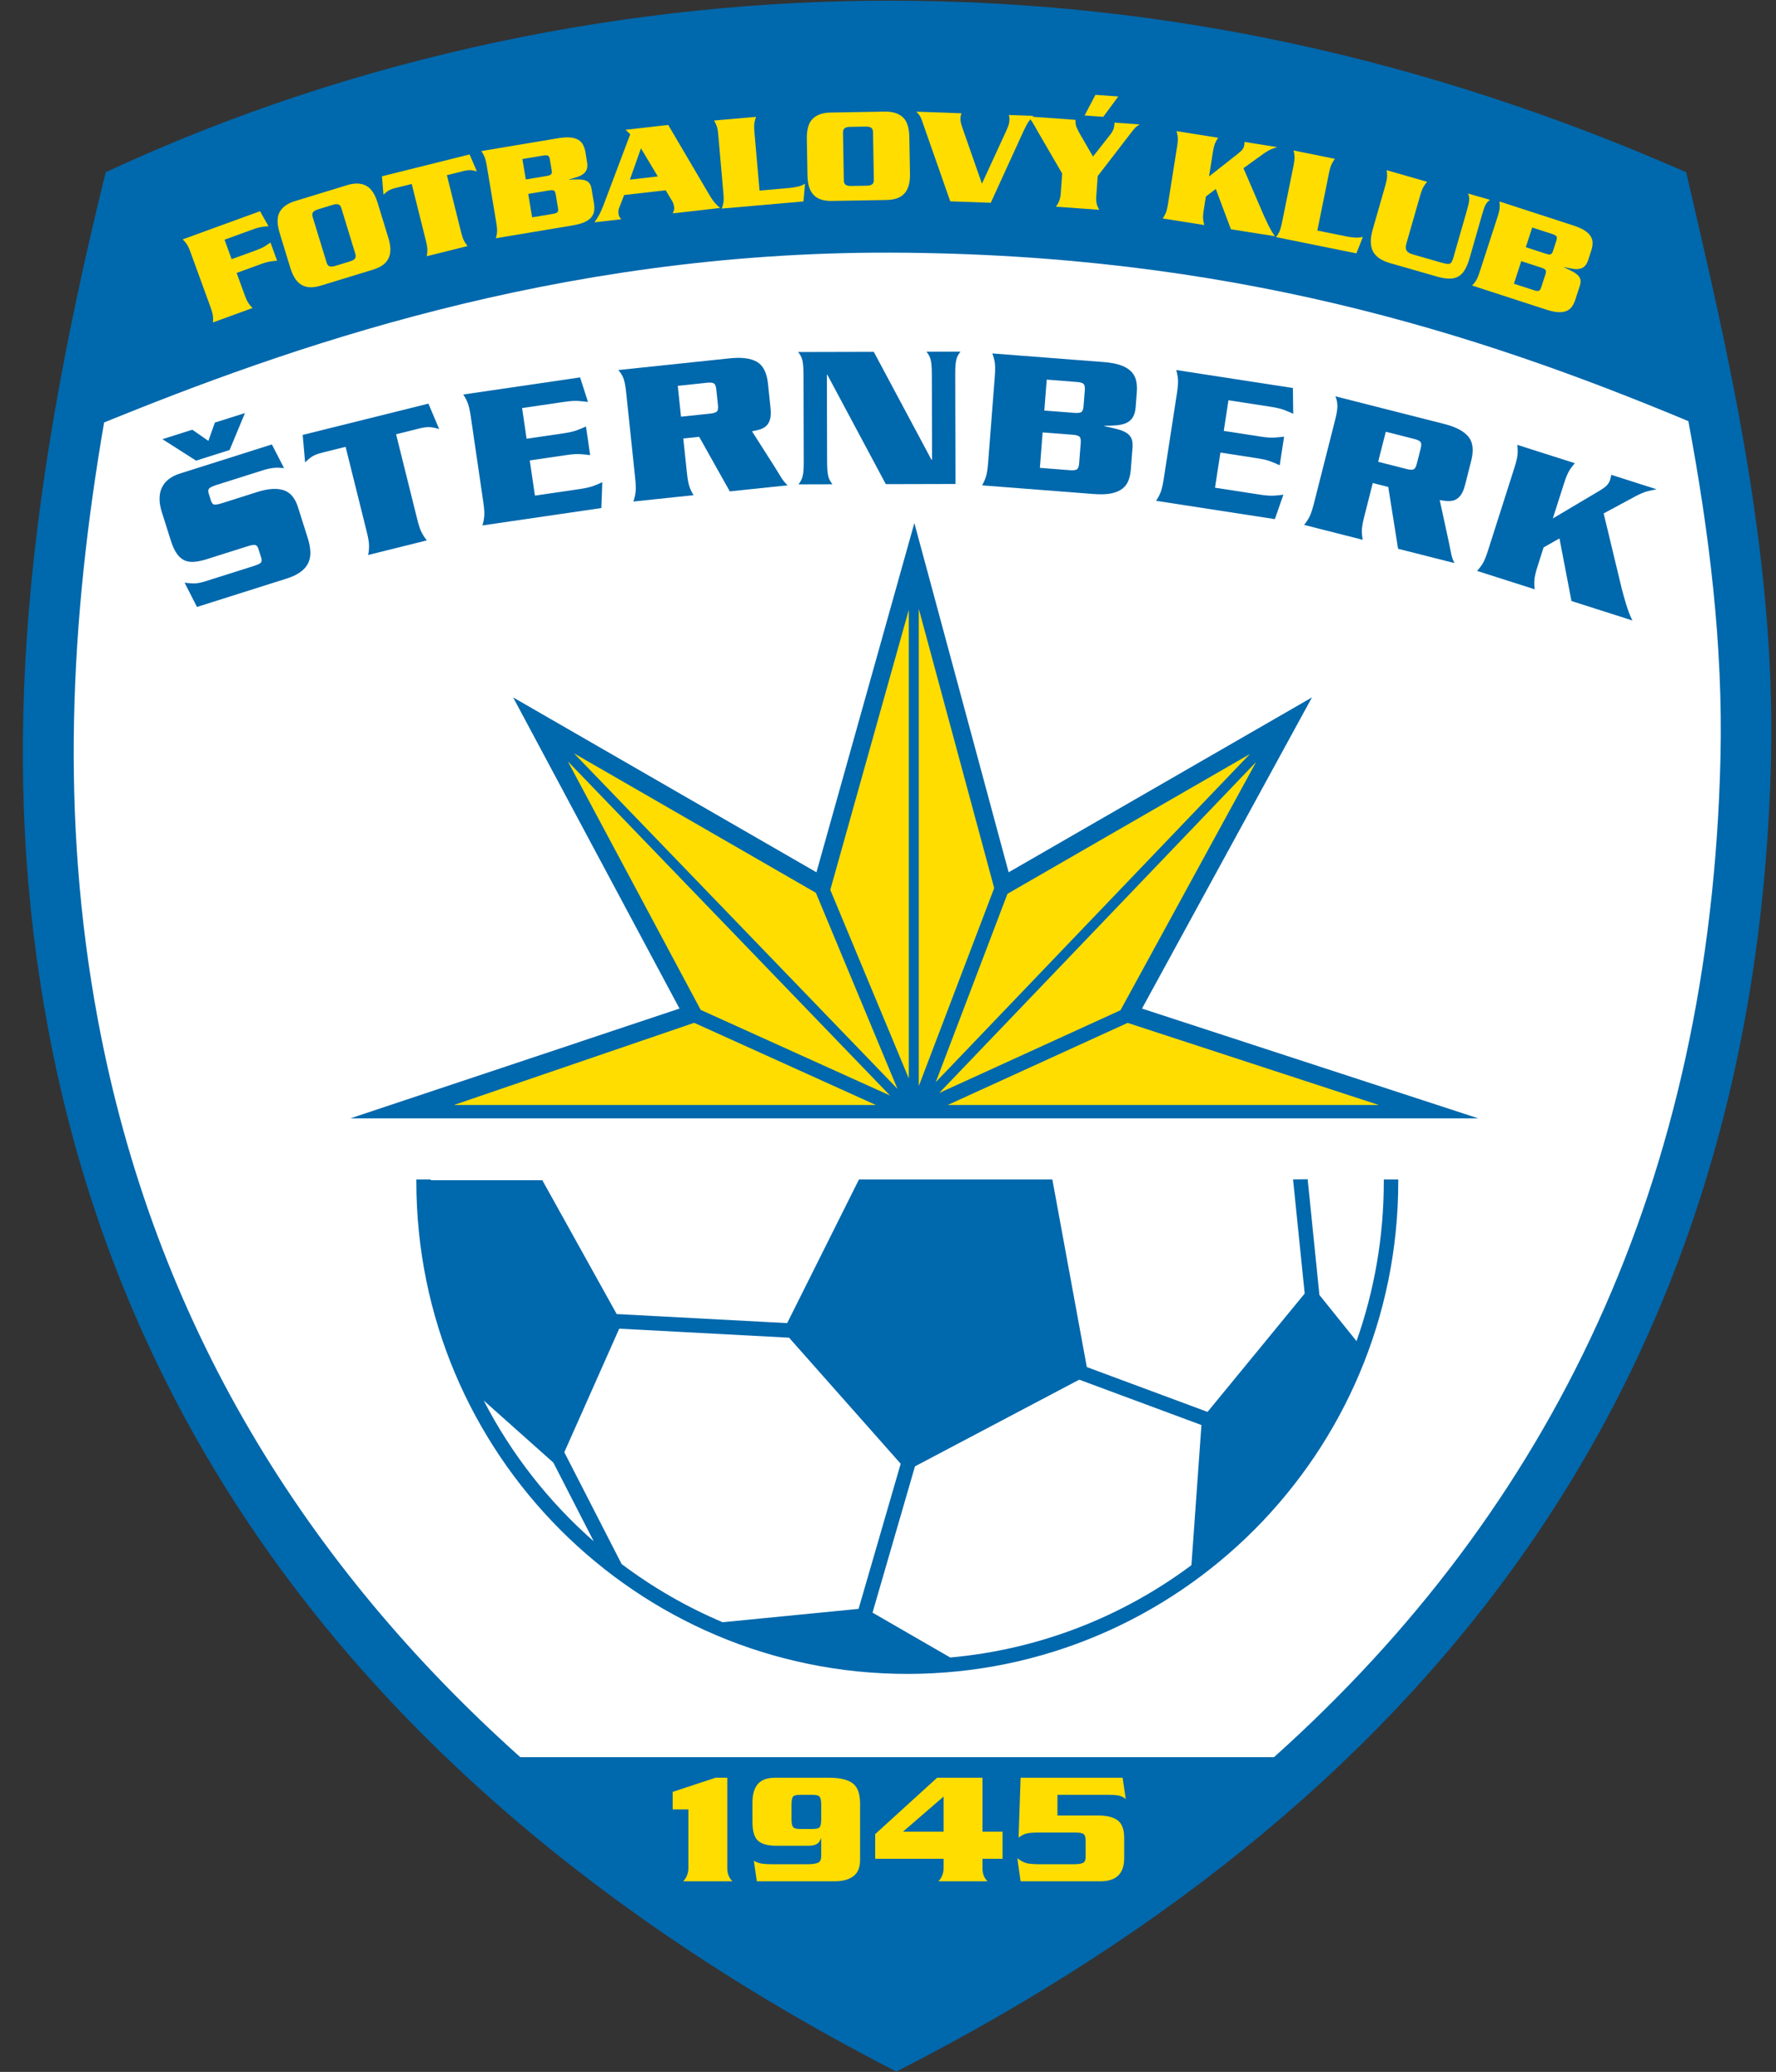 <?xml version="1.0" encoding="UTF-8"?>
<svg xmlns="http://www.w3.org/2000/svg" xmlns:xlink="http://www.w3.org/1999/xlink" width="486.3pt" height="567.2pt" viewBox="0 0 486.3 567.2" version="1.1">
<rect x="0" y="0" width="486.3" height="567.2" fill="#333333" stroke="none"/>
<defs>
<clipPath id="clip1">
  <path d="M 6 0 L 486 0 L 486 567.199 L 6 567.199 Z M 6 0 "/>
</clipPath>
</defs>
<g id="surface1">
<g clip-path="url(#clip1)" clip-rule="nonzero">
<path style=" stroke:none;fill-rule:evenodd;fill:rgb(0%,40.796%,67.381%);fill-opacity:1;" d="M 28.934 47.152 C 98.145 14.898 173.895 -0.059 245.203 0.18 C 318.773 0.426 390.23 15.762 461.711 47.152 C 472.129 92.285 486.316 149.973 484.938 207.871 C 481 373.422 396.457 490.09 245.426 567.109 C 113.574 499.379 35.711 402.785 13.168 281.594 C 0.09 211.273 5.664 141.547 28.934 47.152 Z M 28.934 47.152 "/>
</g>
<path style=" stroke:none;fill-rule:evenodd;fill:rgb(100%,100%,100%);fill-opacity:1;" d="M 28.504 115.648 C 19.227 169.605 16.43 223.426 26.781 279.062 C 42.297 362.473 84.039 428.746 142.469 481.035 L 348.844 481.035 C 424.895 412.844 468.336 323.523 471.094 207.543 C 471.836 176.453 467.996 145.734 462.305 115.297 C 403.793 90.852 336.5 69.473 244.062 69.164 C 151.77 68.855 77.473 95.762 28.504 115.648 Z M 28.504 115.648 "/>
<path style=" stroke:none;fill-rule:evenodd;fill:rgb(100%,86.719%,0%);fill-opacity:1;" d="M 195.902 486.668 L 199.141 486.668 L 199.141 511.445 C 199.141 512.891 199.605 514.082 200.547 515.016 L 187.047 515.016 C 187.5 514.59 187.855 514.055 188.109 513.402 C 188.367 512.75 188.492 512.098 188.492 511.445 L 188.492 495.34 L 184.191 495.34 L 184.191 490.535 Z M 195.902 486.668 "/>
<path style=" stroke:none;fill-rule:evenodd;fill:rgb(100%,86.719%,0%);fill-opacity:1;" d="M 206.422 509.406 C 207.133 509.805 207.848 510.059 208.574 510.172 C 209.297 510.285 210.211 510.34 211.32 510.34 L 221.156 510.34 C 222.348 510.34 223.266 510.223 223.902 509.98 C 224.543 509.738 224.863 509.121 224.863 508.133 L 224.863 503.117 C 224.578 503.965 224.16 504.539 223.605 504.836 C 223.051 505.137 222.293 505.285 221.328 505.285 L 212.598 505.285 C 210.184 505.285 208.488 504.809 207.508 503.859 C 206.527 502.91 206.039 501.234 206.039 498.824 L 206.039 493.383 C 206.039 491.203 206.527 489.539 207.508 488.391 C 208.488 487.242 210.055 486.668 212.215 486.668 L 227.121 486.668 C 229.957 486.668 232.066 487.164 233.441 488.156 C 234.82 489.148 235.508 491.031 235.508 493.809 L 235.508 509.152 C 235.508 511.219 234.891 512.715 233.656 513.633 C 232.422 514.555 230.723 515.016 228.566 515.016 L 207.23 515.016 Z M 222.477 500.695 C 223.555 500.695 224.223 500.516 224.48 500.164 C 224.734 499.809 224.863 499.051 224.863 497.891 L 224.863 494.148 C 224.863 493.016 224.727 492.266 224.457 491.898 C 224.188 491.527 223.527 491.344 222.477 491.344 L 219.113 491.344 C 218.035 491.344 217.367 491.523 217.113 491.875 C 216.855 492.23 216.727 492.988 216.727 494.148 L 216.727 497.891 C 216.727 499.023 216.863 499.773 217.133 500.141 C 217.402 500.508 218.062 500.695 219.113 500.695 Z M 222.477 500.695 "/>
<path style=" stroke:none;fill-rule:evenodd;fill:rgb(100%,86.719%,0%);fill-opacity:1;" d="M 274.52 501.418 L 274.52 508.855 L 269.023 508.855 L 269.023 511.445 C 269.023 512.184 269.129 512.84 269.344 513.422 C 269.559 514.004 269.918 514.535 270.43 515.016 L 256.93 515.016 C 257.383 514.59 257.738 514.055 257.996 513.402 C 258.25 512.75 258.379 512.098 258.379 511.445 L 258.379 508.855 L 239.641 508.855 L 239.641 502.098 L 256.59 486.668 L 269.023 486.668 L 269.023 501.418 Z M 258.379 491.812 L 247.262 501.418 L 258.379 501.418 Z M 258.379 491.812 "/>
<path style=" stroke:none;fill-rule:evenodd;fill:rgb(100%,86.719%,0%);fill-opacity:1;" d="M 307.395 486.668 L 308.246 492.492 C 307.648 491.98 306.984 491.664 306.246 491.535 C 305.508 491.406 304.625 491.344 303.605 491.344 L 289.551 491.344 L 289.551 496.996 L 300.711 496.996 C 303.066 496.996 304.84 497.441 306.031 498.336 C 307.227 499.227 307.82 500.809 307.82 503.074 L 307.82 508.684 C 307.82 512.906 305.648 515.016 301.305 515.016 L 279.457 515.016 L 278.562 508.684 C 279.5 509.422 280.367 509.883 281.16 510.066 C 281.957 510.25 283.105 510.34 284.613 510.34 L 294.238 510.34 C 295.203 510.34 295.945 510.227 296.473 510 C 296.996 509.773 297.262 509.25 297.262 508.43 L 297.262 503.965 C 297.262 502.945 297.066 502.309 296.684 502.055 C 296.301 501.801 295.57 501.672 294.492 501.672 L 283.973 501.672 C 282.809 501.672 281.855 501.758 281.117 501.926 C 280.383 502.098 279.645 502.48 278.906 503.074 L 279.457 486.668 Z M 307.395 486.668 "/>
<path style=" stroke:none;fill-rule:evenodd;fill:rgb(0%,40.796%,67.381%);fill-opacity:1;" d="M 250.367 143.188 L 276.184 238.793 L 359.238 190.918 L 312.695 276.102 L 404.742 306.145 L 95.988 306.145 L 186.059 276.102 L 140.504 190.918 L 223.559 238.793 Z M 250.367 143.188 "/>
<path style=" stroke:none;fill-rule:evenodd;fill:rgb(100%,86.719%,0%);fill-opacity:1;" d="M 248.848 166.922 L 227.348 243.598 L 248.848 295.242 Z M 251.578 297.328 L 272.227 243.117 L 251.578 166.652 Z M 259.477 302.508 L 377.582 302.508 L 308.762 280.02 Z M 306.809 276.562 L 343.945 208.598 L 257.164 299.219 Z M 342.238 206.422 L 275.863 244.684 L 256.227 296.246 Z M 223.402 244.41 L 157.164 206.23 L 245.746 298.086 Z M 155.461 208.398 L 191.863 276.465 L 243.707 299.906 Z M 190.074 280 L 124.258 302.508 L 239.859 302.508 Z M 190.074 280 "/>
<path style=" stroke:none;fill-rule:evenodd;fill:rgb(0%,40.796%,67.381%);fill-opacity:1;" d="M 52.66 117.637 L 57.059 120.699 L 58.836 115.684 L 67.074 113.078 L 62.867 123.195 L 53.688 126.102 L 44.48 120.227 Z M 77.781 128.152 C 77.316 128.102 76.867 128.066 76.43 128.047 C 75.996 128.023 75.562 128.035 75.125 128.074 C 74.688 128.113 74.211 128.184 73.695 128.289 C 73.176 128.395 72.582 128.551 71.914 128.762 L 59.285 132.758 C 58.207 133.102 57.535 133.422 57.262 133.727 C 56.992 134.031 56.953 134.484 57.148 135.098 L 57.762 137.039 C 57.965 137.688 58.266 138.051 58.656 138.125 C 59.047 138.199 59.777 138.066 60.855 137.727 L 70.48 134.68 C 73.375 133.762 75.75 133.594 77.605 134.176 C 79.461 134.758 80.789 136.305 81.586 138.824 L 84.25 147.242 C 84.684 148.609 84.926 149.859 84.977 150.992 C 85.027 152.121 84.844 153.148 84.422 154.074 C 84 155 83.305 155.824 82.328 156.547 C 81.355 157.273 80.051 157.895 78.418 158.41 L 53.934 166.156 L 50.547 159.512 C 51.316 159.621 52.133 159.691 53 159.715 C 53.863 159.738 54.961 159.539 56.297 159.113 L 69.43 154.961 C 70.504 154.621 71.172 154.309 71.43 154.031 C 71.691 153.75 71.715 153.285 71.512 152.641 L 70.762 150.266 C 70.566 149.652 70.281 149.297 69.902 149.199 C 69.523 149.102 68.797 149.223 67.723 149.562 L 56.648 153.066 C 55.312 153.488 54.129 153.738 53.09 153.809 C 52.051 153.879 51.145 153.723 50.367 153.332 C 49.59 152.945 48.91 152.309 48.324 151.426 C 47.738 150.543 47.219 149.383 46.766 147.941 L 44.32 140.227 C 43.469 137.527 43.473 135.281 44.332 133.484 C 45.191 131.688 46.828 130.406 49.238 129.645 L 74.445 121.668 Z M 77.781 128.152 "/>
<path style=" stroke:none;fill-rule:evenodd;fill:rgb(0%,40.796%,67.381%);fill-opacity:1;" d="M 117.312 110.496 L 120.25 117.461 C 119.375 117.176 118.559 117 117.801 116.934 C 117.043 116.871 116.023 116.996 114.738 117.316 L 108.453 118.883 L 114.25 142.172 C 114.668 143.855 115.082 145.086 115.496 145.855 C 115.91 146.629 116.371 147.32 116.887 147.93 L 100.801 151.934 C 100.969 151.152 101.051 150.324 101.055 149.449 C 101.059 148.574 100.848 147.293 100.43 145.609 L 94.633 122.32 L 88.348 123.887 C 87.062 124.203 86.102 124.57 85.465 124.98 C 84.824 125.395 84.188 125.93 83.547 126.594 L 82.879 119.062 Z M 117.312 110.496 "/>
<path style=" stroke:none;fill-rule:evenodd;fill:rgb(0%,40.796%,67.381%);fill-opacity:1;" d="M 158.707 133.887 C 160.363 133.645 161.641 133.352 162.531 133.012 C 163.43 132.672 164.223 132.336 164.922 132.004 L 164.66 139.078 L 132.09 143.844 C 132.332 143.086 132.5 142.27 132.59 141.398 C 132.676 140.527 132.598 139.23 132.344 137.516 L 128.902 113.992 C 128.652 112.277 128.355 111.012 128.023 110.203 C 127.688 109.395 127.297 108.66 126.844 108 L 158.836 103.316 L 161 110.039 C 160.195 109.926 159.32 109.836 158.363 109.766 C 157.41 109.695 156.105 109.781 154.449 110.023 L 142.957 111.707 L 144.188 120.105 L 154.234 118.637 C 155.852 118.398 157.109 118.113 158.004 117.77 C 158.895 117.43 159.711 117.094 160.449 116.754 L 161.598 124.598 C 160.793 124.484 159.914 124.395 158.961 124.324 C 158.008 124.254 156.723 124.336 155.105 124.574 L 145.059 126.043 L 146.469 135.676 Z M 158.707 133.887 "/>
<path style=" stroke:none;fill-rule:evenodd;fill:rgb(0%,40.796%,67.381%);fill-opacity:1;" d="M 186.473 114.07 L 194.48 113.227 C 195.371 113.133 195.969 112.945 196.27 112.668 C 196.574 112.391 196.68 111.82 196.59 110.957 L 196.129 106.566 C 196.035 105.703 195.816 105.164 195.461 104.957 C 195.105 104.746 194.484 104.688 193.594 104.781 L 185.582 105.625 Z M 187.098 120.035 L 188.094 129.492 C 188.273 131.219 188.516 132.492 188.816 133.316 C 189.117 134.137 189.48 134.887 189.902 135.562 L 173.418 137.297 C 173.691 136.547 173.891 135.738 174.016 134.871 C 174.141 134.004 174.113 132.707 173.93 130.98 L 171.445 107.34 C 171.266 105.613 171.012 104.34 170.691 103.52 C 170.371 102.699 169.902 101.961 169.285 101.305 L 199.816 98.094 C 203.066 97.754 205.543 98.074 207.25 99.051 C 208.957 100.027 209.969 102.02 210.285 105.02 L 210.98 111.664 C 211.121 112.977 211.074 114.023 210.844 114.809 C 210.613 115.59 210.258 116.199 209.773 116.629 C 209.289 117.059 208.707 117.375 208.023 117.578 C 207.34 117.785 206.637 117.945 205.906 118.059 L 212.02 127.66 C 212.719 128.766 213.332 129.754 213.855 130.629 C 214.379 131.5 214.984 132.246 215.672 132.855 L 199.828 134.52 L 191.449 119.578 Z M 187.098 120.035 "/>
<path style=" stroke:none;fill-rule:evenodd;fill:rgb(0%,40.796%,67.381%);fill-opacity:1;" d="M 226.535 102.578 L 226.414 102.578 L 226.473 126.066 C 226.477 127.086 226.5 127.918 226.539 128.559 C 226.582 129.199 226.656 129.746 226.758 130.199 C 226.855 130.652 227 131.055 227.184 131.414 C 227.363 131.773 227.617 132.16 227.938 132.574 L 218.641 132.598 C 218.961 132.18 219.211 131.793 219.391 131.434 C 219.57 131.074 219.711 130.668 219.812 130.215 C 219.91 129.762 219.98 129.215 220.02 128.574 C 220.059 127.934 220.078 127.102 220.074 126.082 L 220.016 102.875 C 220.012 101.855 219.988 101.027 219.945 100.383 C 219.906 99.742 219.832 99.195 219.73 98.742 C 219.629 98.293 219.488 97.887 219.305 97.527 C 219.125 97.168 218.871 96.785 218.547 96.371 L 239.258 96.32 L 255.035 125.828 L 255.215 125.828 L 255.156 102.789 C 255.152 101.773 255.133 100.941 255.09 100.301 C 255.047 99.66 254.977 99.113 254.875 98.66 C 254.773 98.207 254.629 97.801 254.449 97.445 C 254.266 97.086 254.012 96.699 253.691 96.285 L 262.988 96.262 C 262.668 96.68 262.418 97.066 262.238 97.426 C 262.055 97.785 261.918 98.191 261.816 98.645 C 261.719 99.098 261.648 99.645 261.609 100.285 C 261.57 100.926 261.555 101.758 261.559 102.773 L 261.633 132.492 L 242.551 132.539 Z M 226.535 102.578 "/>
<path style=" stroke:none;fill-rule:evenodd;fill:rgb(0%,40.796%,67.381%);fill-opacity:1;" d="M 285.953 112.391 L 294.215 113.031 C 295.109 113.102 295.73 113.027 296.078 112.809 C 296.426 112.59 296.633 112.047 296.699 111.18 L 297.043 106.781 C 297.109 105.914 296.988 105.348 296.676 105.078 C 296.367 104.805 295.766 104.637 294.871 104.566 L 286.609 103.926 Z M 284.738 128.082 L 293 128.723 C 293.891 128.789 294.512 128.715 294.863 128.496 C 295.211 128.277 295.418 127.734 295.484 126.871 L 295.922 121.227 C 295.988 120.363 295.867 119.793 295.559 119.523 C 295.246 119.254 294.645 119.086 293.75 119.016 L 285.488 118.375 Z M 272.395 103.051 C 272.527 101.32 272.523 100.023 272.375 99.16 C 272.227 98.297 272.004 97.496 271.711 96.754 L 302.203 99.117 C 304.18 99.27 305.777 99.574 306.992 100.027 C 308.203 100.48 309.145 101.066 309.809 101.781 C 310.477 102.496 310.91 103.32 311.109 104.266 C 311.309 105.207 311.367 106.227 311.281 107.316 L 310.965 111.438 C 310.875 112.566 310.633 113.473 310.227 114.16 C 309.82 114.848 309.254 115.371 308.523 115.73 C 307.793 116.09 306.918 116.316 305.895 116.41 C 304.875 116.5 303.719 116.551 302.43 116.566 L 302.422 116.68 C 303.957 116.984 305.234 117.285 306.246 117.57 C 307.258 117.855 308.059 118.211 308.648 118.637 C 309.242 119.062 309.648 119.586 309.875 120.207 C 310.098 120.832 310.176 121.613 310.102 122.555 L 309.637 128.535 C 309.555 129.629 309.34 130.621 308.996 131.523 C 308.652 132.426 308.098 133.176 307.328 133.777 C 306.559 134.383 305.543 134.812 304.273 135.074 C 303.004 135.336 301.383 135.391 299.402 135.234 L 268.914 132.871 C 269.316 132.184 269.656 131.426 269.938 130.594 C 270.215 129.766 270.422 128.484 270.559 126.754 Z M 272.395 103.051 "/>
<path style=" stroke:none;fill-rule:evenodd;fill:rgb(0%,40.796%,67.381%);fill-opacity:1;" d="M 344.918 135.402 C 346.57 135.656 347.875 135.75 348.828 135.688 C 349.785 135.625 350.645 135.539 351.41 135.426 L 349.078 142.113 L 316.547 137.102 C 317.004 136.449 317.402 135.715 317.742 134.91 C 318.082 134.102 318.387 132.84 318.648 131.125 L 322.27 107.629 C 322.531 105.914 322.621 104.621 322.539 103.75 C 322.457 102.875 322.297 102.059 322.062 101.297 L 354.016 106.219 L 354.109 113.277 C 353.375 112.938 352.562 112.594 351.672 112.242 C 350.781 111.898 349.508 111.598 347.855 111.34 L 336.375 109.574 L 335.086 117.965 L 345.121 119.512 C 346.734 119.758 348.02 119.852 348.973 119.789 C 349.93 119.727 350.809 119.641 351.609 119.535 L 350.406 127.371 C 349.672 127.027 348.859 126.684 347.965 126.336 C 347.074 125.988 345.82 125.691 344.207 125.441 L 334.172 123.895 L 332.688 133.516 Z M 344.918 135.402 "/>
<path style=" stroke:none;fill-rule:evenodd;fill:rgb(0%,40.796%,67.381%);fill-opacity:1;" d="M 377.363 126.418 L 385.168 128.398 C 386.035 128.621 386.66 128.652 387.043 128.496 C 387.422 128.34 387.719 127.84 387.934 127 L 389.02 122.719 C 389.234 121.879 389.211 121.301 388.949 120.98 C 388.691 120.66 388.125 120.391 387.258 120.172 L 379.453 118.191 Z M 375.887 132.234 L 373.547 141.453 C 373.121 143.133 372.906 144.414 372.902 145.289 C 372.902 146.164 372.984 146.992 373.145 147.773 L 357.082 143.695 C 357.598 143.086 358.062 142.398 358.48 141.629 C 358.895 140.855 359.316 139.629 359.746 137.949 L 365.594 114.906 C 366.02 113.223 366.227 111.941 366.207 111.059 C 366.191 110.18 366.008 109.324 365.656 108.496 L 395.41 116.051 C 398.578 116.852 400.793 118.008 402.055 119.52 C 403.316 121.027 403.578 123.242 402.836 126.168 L 401.191 132.645 C 400.867 133.922 400.461 134.891 399.973 135.547 C 399.488 136.199 398.941 136.645 398.34 136.883 C 397.738 137.117 397.082 137.215 396.371 137.172 C 395.656 137.125 394.941 137.031 394.215 136.887 L 396.629 148.012 C 396.906 149.289 397.141 150.43 397.328 151.43 C 397.516 152.43 397.824 153.336 398.262 154.148 L 382.82 150.23 L 380.129 133.312 Z M 375.887 132.234 "/>
<path style=" stroke:none;fill-rule:evenodd;fill:rgb(0%,40.796%,67.381%);fill-opacity:1;" d="M 444.059 161.145 C 444.367 162.352 444.766 163.766 445.25 165.383 C 445.73 167.004 446.309 168.492 446.977 169.855 L 430.297 164.535 L 427.008 147.387 L 422.664 149.863 L 421.012 155.039 C 420.484 156.691 420.195 157.957 420.141 158.832 C 420.086 159.703 420.117 160.535 420.23 161.324 L 404.441 156.289 C 404.992 155.715 405.5 155.051 405.961 154.309 C 406.422 153.566 406.918 152.367 407.445 150.711 L 414.668 128.062 C 415.199 126.41 415.488 125.145 415.543 124.27 C 415.598 123.398 415.566 122.566 415.449 121.777 L 431.238 126.812 C 430.688 127.391 430.184 128.051 429.723 128.793 C 429.258 129.539 428.766 130.734 428.238 132.391 L 425.191 141.934 L 437.816 134.434 C 438.867 133.82 439.598 133.289 440.004 132.844 C 440.414 132.402 440.707 131.891 440.891 131.316 C 440.961 131.102 441.02 130.883 441.07 130.66 C 441.121 130.438 441.16 130.215 441.195 129.984 L 453.594 133.941 C 452.641 134.113 451.762 134.309 450.957 134.527 C 450.152 134.746 449.109 135.188 447.84 135.852 L 439.109 140.551 Z M 444.059 161.145 "/>
<path style=" stroke:none;fill-rule:evenodd;fill:rgb(0%,40.796%,67.381%);fill-opacity:1;" d="M 382.859 322.891 L 382.867 323.418 C 382.867 397.867 322.668 458.242 248.434 458.242 C 174.203 458.242 114.004 397.867 114.004 323.418 L 114.012 322.891 L 117.965 322.891 L 117.965 323.098 L 148.5 323.098 L 168.859 359.727 L 215.539 362.211 L 235.199 322.891 L 288.152 322.891 L 297.586 374.242 L 330.648 386.516 L 357.246 354.113 L 354.062 322.871 L 358.062 322.828 L 361.277 354.504 L 371.441 367.137 C 376.273 353.465 378.91 338.75 378.91 323.418 L 378.906 322.891 Z M 132.449 383.402 C 140.02 398.09 150.281 411.156 162.578 421.949 L 151.523 400.402 Z M 170.211 428.16 C 178.691 434.543 187.973 439.91 197.875 444.094 L 235.094 440.438 L 246.625 400.707 L 216.062 366.199 L 169.555 363.727 L 154.516 397.562 Z M 260.191 453.75 C 284.809 451.543 307.465 442.48 326.234 428.473 L 328.977 390.113 L 295.512 377.691 L 250.539 401.418 L 238.914 441.465 Z M 260.191 453.75 "/>
<path style=" stroke:none;fill-rule:evenodd;fill:rgb(100%,86.719%,0%);fill-opacity:1;" d="M 66.969 80.688 C 67.363 81.777 67.73 82.562 68.062 83.043 C 68.398 83.527 68.762 83.953 69.156 84.316 L 58.297 88.27 C 58.363 87.738 58.371 87.176 58.316 86.594 C 58.262 86.008 58.035 85.172 57.641 84.082 L 52.207 69.16 C 51.812 68.07 51.445 67.285 51.113 66.801 C 50.777 66.32 50.414 65.895 50.023 65.531 L 71.199 57.82 L 73.516 61.926 C 72.98 61.961 72.383 62.023 71.723 62.117 C 71.066 62.207 70.188 62.453 69.09 62.852 L 61.484 65.621 L 63.422 70.953 L 70.078 68.531 C 71.145 68.141 71.965 67.77 72.527 67.418 C 73.094 67.062 73.602 66.723 74.062 66.395 L 75.871 71.371 C 75.309 71.414 74.699 71.48 74.043 71.574 C 73.383 71.668 72.516 71.906 71.449 72.297 L 64.793 74.719 Z M 66.969 80.688 "/>
<path style=" stroke:none;fill-rule:evenodd;fill:rgb(100%,86.719%,0%);fill-opacity:1;" d="M 89.438 71.895 C 89.605 72.449 89.879 72.785 90.258 72.906 C 90.633 73.031 91.133 72.996 91.758 72.805 L 95.879 71.543 C 96.504 71.355 96.938 71.105 97.184 70.789 C 97.426 70.477 97.465 70.047 97.293 69.492 L 93.469 56.98 C 93.301 56.426 93.027 56.086 92.648 55.965 C 92.27 55.844 91.77 55.879 91.148 56.066 L 87.023 57.328 C 86.402 57.52 85.969 57.77 85.723 58.082 C 85.48 58.395 85.441 58.828 85.609 59.383 Z M 76.57 63.766 C 75.812 61.285 75.82 59.363 76.598 58.008 C 77.371 56.648 78.773 55.66 80.797 55.043 L 95.035 50.691 C 97.059 50.07 98.77 50.105 100.172 50.797 C 101.574 51.492 102.656 53.078 103.414 55.559 L 106.336 65.105 C 106.719 66.359 106.902 67.457 106.895 68.395 C 106.883 69.336 106.688 70.156 106.309 70.867 C 105.93 71.578 105.387 72.168 104.684 72.648 C 103.98 73.129 103.121 73.523 102.109 73.832 L 87.871 78.184 C 86.859 78.492 85.926 78.648 85.074 78.645 C 84.223 78.641 83.441 78.449 82.734 78.074 C 82.023 77.699 81.398 77.125 80.867 76.352 C 80.332 75.578 79.875 74.566 79.488 73.312 Z M 76.57 63.766 "/>
<path style=" stroke:none;fill-rule:evenodd;fill:rgb(100%,86.719%,0%);fill-opacity:1;" d="M 128.582 42.277 L 130.578 46.922 C 129.977 46.738 129.406 46.625 128.883 46.586 C 128.355 46.547 127.645 46.641 126.75 46.863 L 122.367 47.957 L 126.246 63.512 C 126.527 64.637 126.809 65.457 127.09 65.973 C 127.371 66.484 127.691 66.945 128.043 67.352 L 116.832 70.148 C 116.953 69.621 117.016 69.066 117.023 68.48 C 117.031 67.895 116.898 67.039 116.617 65.914 L 112.738 50.359 L 108.355 51.449 C 107.461 51.672 106.789 51.926 106.344 52.207 C 105.895 52.488 105.449 52.852 105 53.301 L 104.582 48.262 Z M 128.582 42.277 "/>
<path style=" stroke:none;fill-rule:evenodd;fill:rgb(100%,86.719%,0%);fill-opacity:1;" d="M 143.977 49.133 L 149.672 48.18 C 150.289 48.074 150.695 47.926 150.895 47.727 C 151.098 47.523 151.148 47.141 151.055 46.57 L 150.566 43.656 C 150.473 43.086 150.297 42.738 150.043 42.617 C 149.789 42.492 149.352 42.48 148.738 42.586 L 143.039 43.539 Z M 145.711 59.5 L 151.406 58.547 C 152.023 58.441 152.43 58.293 152.629 58.094 C 152.832 57.891 152.883 57.508 152.789 56.934 L 152.164 53.207 C 152.066 52.633 151.895 52.285 151.641 52.164 C 151.387 52.039 150.949 52.027 150.336 52.133 L 144.637 53.086 Z M 133.277 45.324 C 133.086 44.18 132.867 43.34 132.625 42.809 C 132.387 42.273 132.105 41.789 131.785 41.355 L 152.812 37.84 C 154.176 37.613 155.305 37.543 156.203 37.637 C 157.098 37.73 157.828 37.953 158.395 38.305 C 158.965 38.656 159.391 39.121 159.68 39.699 C 159.969 40.277 160.176 40.926 160.297 41.648 L 160.75 44.371 C 160.875 45.117 160.855 45.746 160.695 46.258 C 160.531 46.77 160.234 47.203 159.801 47.559 C 159.363 47.914 158.805 48.203 158.129 48.434 C 157.453 48.66 156.68 48.883 155.809 49.105 L 155.824 49.184 C 156.914 49.129 157.824 49.109 158.555 49.129 C 159.289 49.145 159.887 49.242 160.359 49.418 C 160.828 49.598 161.191 49.867 161.441 50.234 C 161.695 50.602 161.875 51.098 161.98 51.719 L 162.641 55.672 C 162.762 56.391 162.777 57.07 162.691 57.715 C 162.609 58.352 162.355 58.93 161.934 59.449 C 161.512 59.969 160.891 60.418 160.074 60.797 C 159.258 61.176 158.168 61.48 156.801 61.707 L 135.777 65.223 C 135.941 64.711 136.047 64.164 136.102 63.578 C 136.152 62.996 136.086 62.133 135.895 60.988 Z M 133.277 45.324 "/>
<path style=" stroke:none;fill-rule:evenodd;fill:rgb(100%,86.719%,0%);fill-opacity:1;" d="M 180.113 48.301 L 175.508 40.605 L 172.473 49.176 Z M 170.906 53.387 L 169.547 56.891 C 169.355 57.371 169.289 57.859 169.348 58.359 C 169.367 58.559 169.395 58.727 169.426 58.863 C 169.453 59 169.496 59.121 169.547 59.23 C 169.602 59.34 169.668 59.453 169.75 59.57 C 169.832 59.688 169.949 59.836 170.109 60.023 L 162.793 60.859 C 163.121 60.363 163.398 59.934 163.625 59.566 C 163.859 59.195 164.062 58.836 164.242 58.484 C 164.418 58.137 164.586 57.781 164.734 57.422 C 164.883 57.062 165.055 56.641 165.246 56.164 L 172.57 36.754 L 171.285 35.535 L 182.965 34.199 L 194.547 53.883 C 194.918 54.477 195.32 55.031 195.762 55.551 C 196.207 56.074 196.68 56.531 197.188 56.93 L 184.215 58.414 C 184.406 57.934 184.527 57.609 184.574 57.438 C 184.625 57.27 184.633 57.047 184.602 56.77 C 184.57 56.492 184.508 56.199 184.418 55.879 C 184.328 55.559 184.199 55.27 184.031 55.008 L 182.266 52.09 Z M 170.906 53.387 "/>
<path style=" stroke:none;fill-rule:evenodd;fill:rgb(100%,86.719%,0%);fill-opacity:1;" d="M 216.242 51.449 C 216.512 51.426 216.836 51.383 217.211 51.324 C 217.59 51.27 217.969 51.195 218.359 51.109 C 218.746 51.027 219.125 50.914 219.492 50.766 C 219.859 50.621 220.172 50.461 220.43 50.285 L 219.996 55.145 L 197.625 57.102 C 197.828 56.602 197.977 56.062 198.078 55.484 C 198.176 54.906 198.176 54.043 198.074 52.887 L 196.688 37.066 C 196.59 35.91 196.441 35.059 196.242 34.504 C 196.043 33.953 195.801 33.449 195.516 32.992 L 207.027 31.988 C 206.824 32.484 206.676 33.023 206.574 33.602 C 206.477 34.18 206.477 35.047 206.578 36.199 L 207.977 52.172 Z M 216.242 51.449 "/>
<path style=" stroke:none;fill-rule:evenodd;fill:rgb(100%,86.719%,0%);fill-opacity:1;" d="M 231.055 49.395 C 231.066 49.973 231.234 50.375 231.562 50.594 C 231.895 50.816 232.383 50.922 233.035 50.91 L 237.348 50.836 C 237.996 50.824 238.484 50.703 238.805 50.469 C 239.125 50.238 239.281 49.832 239.27 49.25 L 239.043 36.172 C 239.031 35.59 238.863 35.191 238.535 34.969 C 238.203 34.746 237.715 34.641 237.062 34.652 L 232.75 34.73 C 232.102 34.738 231.613 34.863 231.293 35.094 C 230.973 35.328 230.816 35.734 230.828 36.312 Z M 220.926 38.035 C 220.883 35.441 221.422 33.598 222.539 32.508 C 223.66 31.414 225.277 30.852 227.395 30.816 L 242.281 30.555 C 244.395 30.52 246.031 31.023 247.191 32.074 C 248.348 33.129 248.949 34.949 248.992 37.547 L 249.168 47.527 C 249.191 48.84 249.066 49.941 248.801 50.844 C 248.531 51.742 248.117 52.48 247.559 53.059 C 246.996 53.637 246.312 54.059 245.504 54.324 C 244.695 54.59 243.762 54.73 242.703 54.75 L 227.816 55.008 C 226.758 55.027 225.82 54.918 225.004 54.68 C 224.184 54.441 223.484 54.047 222.906 53.488 C 222.328 52.93 221.887 52.207 221.586 51.316 C 221.289 50.43 221.125 49.328 221.102 48.016 Z M 220.926 38.035 "/>
<path style=" stroke:none;fill-rule:evenodd;fill:rgb(100%,86.719%,0%);fill-opacity:1;" d="M 260.191 55.117 L 252.395 32.855 C 252.223 32.348 252.008 31.91 251.75 31.547 C 251.492 31.184 251.203 30.859 250.891 30.57 L 263.25 31.012 C 263.184 31.262 263.129 31.488 263.082 31.688 C 263.035 31.887 263.008 32.098 263 32.328 C 262.98 32.855 263.035 33.363 263.168 33.848 C 263.301 34.328 263.477 34.879 263.699 35.492 L 268.871 50.281 L 275.488 35.91 C 275.754 35.316 275.969 34.781 276.137 34.309 C 276.305 33.836 276.395 33.332 276.414 32.805 C 276.422 32.578 276.41 32.363 276.379 32.16 C 276.344 31.957 276.305 31.727 276.258 31.477 L 282.969 31.715 C 282.547 32.102 282.113 32.621 281.668 33.273 C 281.227 33.93 280.738 34.836 280.207 36.004 L 271.293 55.512 Z M 260.191 55.117 "/>
<path style=" stroke:none;fill-rule:evenodd;fill:rgb(100%,86.719%,0%);fill-opacity:1;" d="M 303.992 36.875 C 304.305 36.492 304.562 36.082 304.766 35.645 C 304.965 35.207 305.078 34.762 305.113 34.312 L 305.164 33.566 L 312.109 34.062 C 311.539 34.359 311.059 34.73 310.664 35.172 C 310.27 35.617 309.754 36.262 309.121 37.109 L 300.574 48.203 L 300.176 53.789 C 300.125 54.508 300.164 55.156 300.293 55.734 C 300.418 56.312 300.656 56.879 301.008 57.434 L 289.102 56.586 C 289.5 56.129 289.809 55.59 290.035 54.969 C 290.262 54.344 290.398 53.719 290.441 53.094 L 290.84 47.508 L 284.105 35.906 C 283.484 34.773 283.008 33.953 282.684 33.449 C 282.355 32.941 281.965 32.418 281.508 31.879 L 294.5 32.805 C 294.445 33.562 294.535 34.223 294.77 34.785 C 295 35.352 295.277 35.918 295.602 36.488 L 299.281 42.855 Z M 302.098 31.984 L 296.98 31.617 L 299.953 25.961 L 306.199 26.41 Z M 302.098 31.984 "/>
<path style=" stroke:none;fill-rule:evenodd;fill:rgb(100%,86.719%,0%);fill-opacity:1;" d="M 346.141 59.191 C 346.484 59.957 346.914 60.855 347.422 61.883 C 347.934 62.906 348.496 63.836 349.102 64.672 L 337.051 62.766 L 332.906 51.734 L 330.191 53.793 L 329.621 57.375 C 329.441 58.523 329.379 59.387 329.438 59.969 C 329.5 60.555 329.609 61.102 329.777 61.613 L 318.363 59.805 C 318.68 59.371 318.957 58.883 319.191 58.348 C 319.43 57.809 319.637 56.969 319.82 55.824 L 322.305 40.141 C 322.484 38.992 322.547 38.129 322.488 37.547 C 322.43 36.961 322.316 36.414 322.152 35.902 L 333.562 37.711 C 333.246 38.145 332.969 38.633 332.734 39.168 C 332.496 39.707 332.289 40.547 332.105 41.691 L 331.059 48.301 L 338.918 42.121 C 339.574 41.609 340.02 41.191 340.25 40.855 C 340.48 40.523 340.629 40.156 340.691 39.758 C 340.719 39.609 340.734 39.461 340.742 39.309 C 340.754 39.156 340.758 39.004 340.754 38.852 L 349.715 40.27 C 349.078 40.473 348.496 40.688 347.965 40.91 C 347.438 41.133 346.77 41.527 345.969 42.086 L 340.48 46.043 Z M 346.141 59.191 "/>
<path style=" stroke:none;fill-rule:evenodd;fill:rgb(100%,86.719%,0%);fill-opacity:1;" d="M 368.852 64.758 C 369.117 64.812 369.438 64.867 369.812 64.918 C 370.191 64.969 370.578 65.004 370.973 65.035 C 371.371 65.062 371.766 65.059 372.16 65.023 C 372.551 64.988 372.898 64.922 373.191 64.832 L 371.402 69.367 L 349.395 64.906 C 349.727 64.488 350.023 64.012 350.285 63.488 C 350.543 62.961 350.785 62.129 351.02 60.992 L 354.172 45.43 C 354.398 44.293 354.5 43.43 354.465 42.844 C 354.43 42.258 354.344 41.707 354.199 41.191 L 365.52 43.484 C 365.188 43.906 364.891 44.379 364.633 44.906 C 364.375 45.434 364.129 46.262 363.898 47.398 L 360.715 63.113 Z M 368.852 64.758 "/>
<path style=" stroke:none;fill-rule:evenodd;fill:rgb(100%,86.719%,0%);fill-opacity:1;" d="M 394.492 71.84 C 395.145 72.023 395.672 72.152 396.078 72.215 C 396.48 72.277 396.797 72.258 397.023 72.152 C 397.254 72.047 397.438 71.844 397.578 71.543 C 397.723 71.242 397.867 70.84 398.012 70.332 L 401.711 57.426 C 401.902 56.773 402.039 56.238 402.133 55.816 C 402.223 55.398 402.277 55.035 402.297 54.723 C 402.316 54.414 402.301 54.129 402.246 53.863 C 402.195 53.602 402.105 53.305 401.973 52.98 L 407.996 54.707 C 407.711 54.914 407.477 55.113 407.293 55.312 C 407.109 55.508 406.945 55.742 406.797 56.012 C 406.645 56.285 406.5 56.625 406.355 57.027 C 406.211 57.434 406.047 57.961 405.859 58.617 L 402.449 70.504 C 402.066 71.836 401.637 72.926 401.152 73.77 C 400.672 74.613 400.082 75.246 399.383 75.66 C 398.684 76.078 397.852 76.285 396.879 76.281 C 395.906 76.277 394.742 76.082 393.387 75.691 L 380.715 72.059 C 378.266 71.355 376.668 70.262 375.922 68.777 C 375.176 67.289 375.156 65.324 375.855 62.879 L 379.316 50.809 C 379.637 49.695 379.801 48.844 379.816 48.258 C 379.828 47.672 379.785 47.117 379.684 46.59 L 390.789 49.773 C 390.422 50.164 390.086 50.613 389.789 51.117 C 389.488 51.621 389.18 52.434 388.859 53.547 L 385.066 66.777 C 384.844 67.551 384.871 68.164 385.152 68.609 C 385.434 69.059 385.992 69.402 386.828 69.641 Z M 394.492 71.84 "/>
<path style=" stroke:none;fill-rule:evenodd;fill:rgb(100%,86.719%,0%);fill-opacity:1;" d="M 417.793 67.676 L 423.285 69.461 C 423.879 69.652 424.312 69.707 424.582 69.621 C 424.852 69.539 425.074 69.223 425.254 68.668 L 426.164 65.863 C 426.344 65.312 426.348 64.922 426.18 64.695 C 426.012 64.469 425.633 64.258 425.039 64.066 L 419.543 62.281 Z M 414.543 77.672 L 420.039 79.457 C 420.629 79.652 421.062 79.707 421.332 79.621 C 421.602 79.535 421.828 79.219 422.004 78.668 L 423.176 75.07 C 423.352 74.52 423.359 74.129 423.191 73.902 C 423.023 73.676 422.641 73.465 422.047 73.273 L 416.551 71.488 Z M 410.059 59.359 C 410.414 58.258 410.609 57.41 410.645 56.824 C 410.68 56.242 410.652 55.684 410.566 55.152 L 430.84 61.738 C 432.156 62.168 433.191 62.629 433.941 63.125 C 434.695 63.621 435.242 64.156 435.582 64.73 C 435.922 65.305 436.086 65.914 436.078 66.562 C 436.066 67.207 435.949 67.879 435.723 68.574 L 434.871 71.199 C 434.637 71.918 434.328 72.465 433.949 72.848 C 433.57 73.227 433.102 73.473 432.555 73.586 C 432.004 73.699 431.375 73.699 430.672 73.59 C 429.965 73.48 429.176 73.324 428.301 73.117 L 428.277 73.191 C 429.27 73.645 430.086 74.051 430.727 74.402 C 431.367 74.758 431.855 75.121 432.191 75.496 C 432.523 75.871 432.719 76.277 432.777 76.719 C 432.832 77.16 432.762 77.684 432.566 78.281 L 431.332 82.094 C 431.105 82.789 430.805 83.402 430.434 83.93 C 430.062 84.457 429.57 84.855 428.957 85.121 C 428.344 85.383 427.586 85.496 426.688 85.457 C 425.785 85.414 424.68 85.18 423.363 84.754 L 403.09 78.164 C 403.469 77.785 403.82 77.348 404.137 76.855 C 404.453 76.363 404.793 75.566 405.152 74.461 Z M 410.059 59.359 "/>
</g>
</svg>
